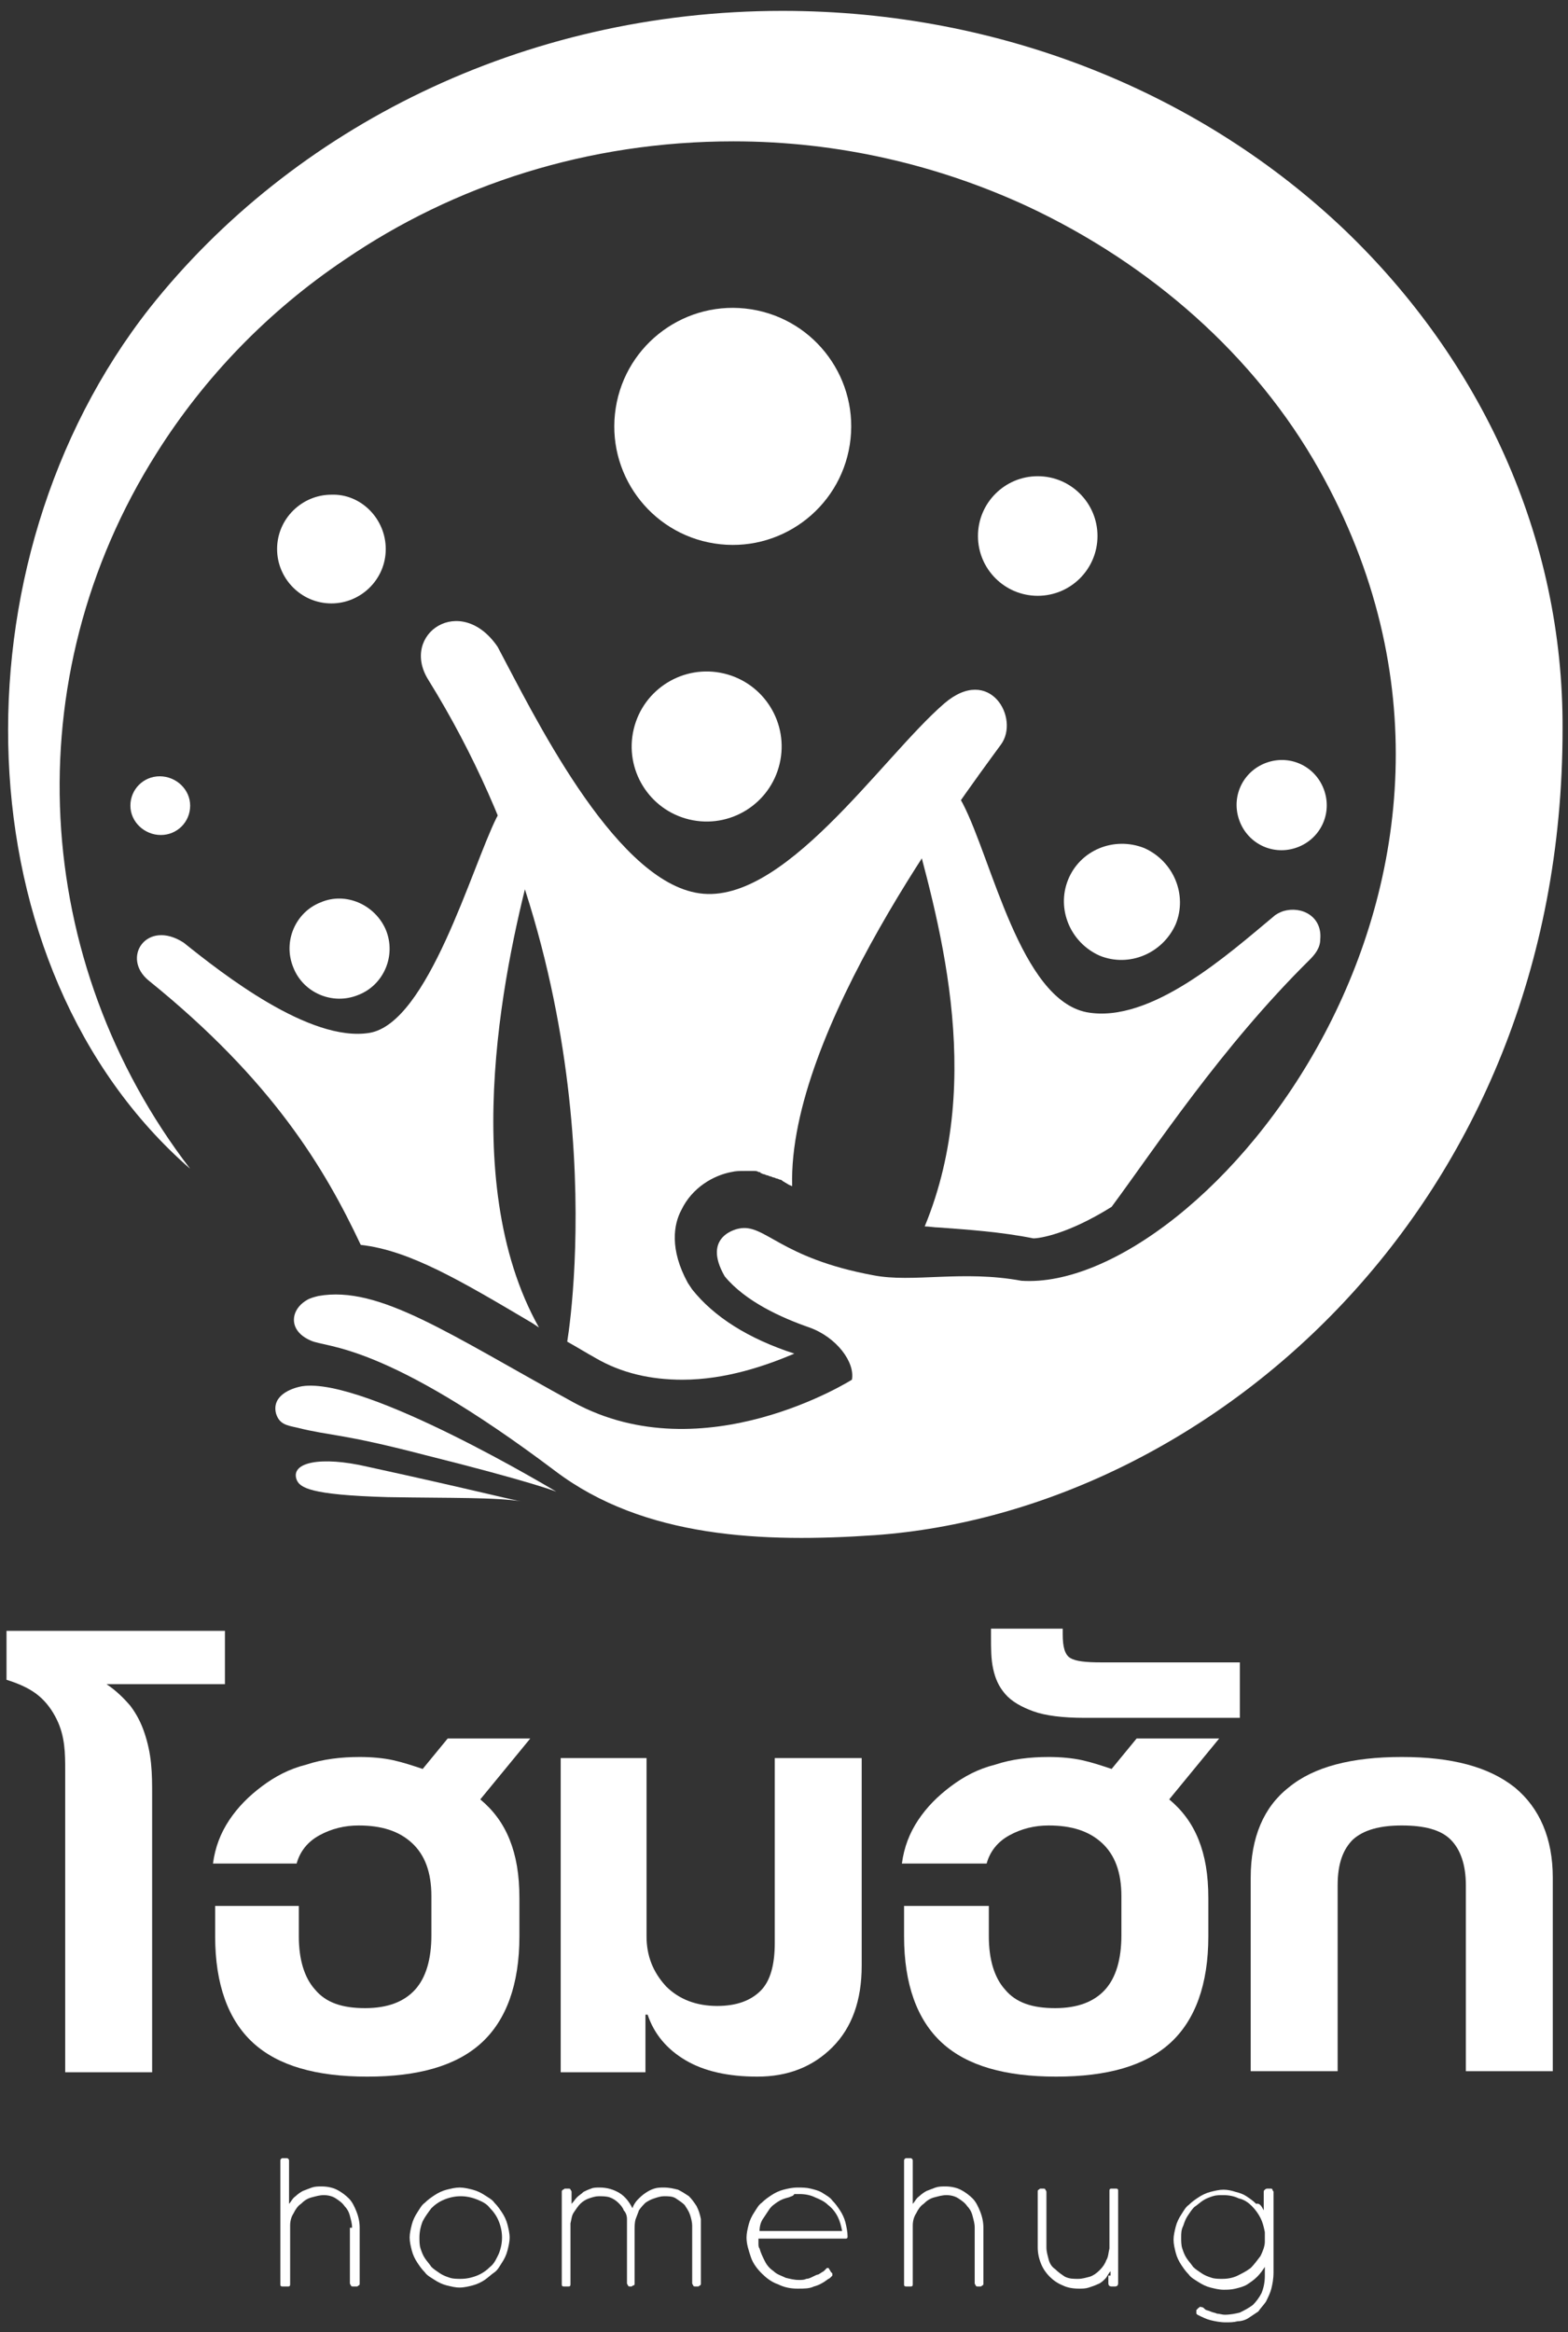 <?xml version="1.0" encoding="utf-8"?>
<!-- Generator: Adobe Illustrator 25.3.1, SVG Export Plug-In . SVG Version: 6.00 Build 0)  -->
<svg version="1.1" id="Layer_1" xmlns="http://www.w3.org/2000/svg" xmlns:xlink="http://www.w3.org/1999/xlink" x="0px" y="0px"
	 viewBox="0 0 144.3 214.5" style="enable-background:new 0 0 144.3 214.5;" xml:space="preserve">
<rect x="0" y="0" width="144.3" height="214.5" fill="#333333" stroke="none"/>
<style type="text/css">
	.st0{fill:#FFFFFF;}
</style>
<g>
	<g>
		<g>
			<path class="st0" d="M27.8,127.5c-1.1,0.2-2.8,0.9-2.4,2.5c0.3,1,1,1.1,1.9,1.3c3.2,0.8,4,0.5,11.7,2.5c10,2.5,12.2,3.4,12.2,3.4
				S33.6,126.6,27.8,127.5z"/>
			<path class="st0" d="M27.3,136.1c0.3,0.7,1.1,1.4,8.4,1.6c6,0.1,9.8,0,12.4,0.4c-0.9-0.1-4.2-1-14.3-3.2
				C29.5,133.9,26.7,134.5,27.3,136.1z"/>
			<path class="st0" d="M123.8,21.2C110.7,8.7,92.3,1,72,1C48.1,1,26.9,11.8,13.8,28.3c-18.5,23.5-17.4,60.8,3.7,79.2
				C2.9,88.5,1.3,62.4,14.4,41.7c4.4-7,10.3-13.1,17.3-17.8C41.8,17,54.1,13,67.5,13c9.7,0,18.9,2.2,27.1,6
				c11.3,5.3,20.9,13.7,26.8,24.2c21.3,37.9-10.9,75.7-27.4,74.6c-5.4-1-10,0.2-13.6-0.5c-8.7-1.6-10-4.8-12.4-4.3
				c0,0-3.5,0.6-1.3,4.4c1.9,2.3,5.2,3.8,7.8,4.7c2.5,0.9,4.2,3.2,3.9,4.8c0,0-13.6,8.6-25.6,2.1c-11.5-6.3-17.9-10.8-23.5-9.8
				c0,0,0,0,0,0c-0.4,0.1-0.8,0.2-1.1,0.4c-1.5,0.9-1.7,2.8,0.4,3.7c1.5,0.7,6.7,0.1,22.5,12c8.2,6.2,19.2,6.6,29.4,5.9
				c30.7-2.2,63.3-30.2,63.3-74.1C143.9,49.3,136.2,33.1,123.8,21.2z"/>
		</g>
		<path class="st0" d="M51.3,123"/>
		<path class="st0" d="M49,121.7c0.6,0.4,0,0,0.6,0.4c-7.7-13.7-2.9-34.4-0.6-43c0.5-1.9-1.6-7.2-3.3-3.9
			c-2.3,4.6-6.3,18.9-11.7,19.8c-5.5,0.9-13.6-5.5-17.1-8.3c-3.4-2.2-5.8,1.4-3.2,3.5c11.4,9.2,16.2,17.3,19.5,24.3
			C37.7,115,42.4,117.8,49,121.7z"/>
		<path class="st0" d="M35.5,85.5c1,2.4-0.2,5.1-2.5,6c-2.4,1-5.1-0.2-6-2.5c-1-2.4,0.2-5.1,2.5-6C31.8,82,34.5,83.2,35.5,85.5z"/>
		<path class="st0" d="M118.1,83.8c-0.3,0.1-0.7,0.3-0.9,0.5c-4.1,3.4-11.3,9.9-17.2,8.8c-6.1-1.2-8.7-14-11.4-19.2
			c-2-3.9-5.4-1-4.8,1.2c2.4,9,7,23.9,1.3,37.7c0.4,0,0.9,0.1,1.3,0.1c2.7,0.2,5.7,0.4,8.7,1c0.6,0,3.2-0.4,7.2-2.9
			c4-5.4,10.1-14.7,18.2-22.7c0.5-0.5,1-1.1,1-1.9C121.7,84.3,119.8,83.3,118.1,83.8z"/>
		<path class="st0" d="M98.3,80.9c-1.1,2.7,0.2,5.8,2.9,7c2.7,1.1,5.8-0.2,7-2.9c1.1-2.7-0.2-5.8-2.9-7
			C102.5,76.9,99.4,78.2,98.3,80.9z"/>
		<path class="st0" d="M63.7,118.6l-0.2-0.3l-0.2-0.3c-1.7-3.1-1.3-5.4-0.6-6.7c1-2.1,3-3.2,4.6-3.5c0.4-0.1,0.8-0.1,1.2-0.1
			c0.2,0,0.4,0,0.7,0c0.1,0,0.1,0,0.2,0c0.1,0,0.3,0,0.4,0.1c0.1,0,0.2,0,0.2,0.1c0.1,0,0.2,0.1,0.3,0.1c0.1,0,0.2,0.1,0.3,0.1
			c0.1,0,0.2,0.1,0.3,0.1c0.1,0,0.2,0.1,0.3,0.1c0.1,0,0.2,0.1,0.3,0.1c0.1,0,0.2,0.1,0.3,0.1c0.1,0,0.2,0.1,0.2,0.1
			c0.1,0.1,0.2,0.1,0.3,0.2c0.1,0,0.1,0.1,0.2,0.1c0.1,0.1,0.2,0.1,0.4,0.2c-0.4-14.3,15.4-35.4,19.2-40.6c1.8-2.4-1-7.4-5.2-3.8
			c-5.8,5-15,19-22.9,17.4c-7.7-1.5-15-16.6-18.2-22.6c-3.4-5-9-1.2-6.4,3c17.2,27.7,13.4,57.2,12.8,60.9c0.9,0.5,1.7,1,2.6,1.5
			c2.4,1.4,5.1,2,8,2c4,0,7.7-1.3,10.3-2.4C68.8,123.1,65.7,121.1,63.7,118.6z"/>
		<ellipse transform="matrix(0.231 -0.973 0.973 0.231 -16.73 116.059)" class="st0" cx="65" cy="68.6" rx="6.9" ry="6.9"/>
		<path class="st0" d="M35.5,50.5c0,2.8-2.3,5-5,5c-2.8,0-5-2.3-5-5c0-2.8,2.3-5,5-5C33.2,45.4,35.5,47.7,35.5,50.5z"/>
		<path class="st0" d="M17.5,74.1c0,1.5-1.2,2.7-2.7,2.7S12,75.6,12,74.1s1.2-2.7,2.7-2.7S17.5,72.6,17.5,74.1z"/>
		<circle class="st0" cx="95.5" cy="49.3" r="5.5"/>
		
			<ellipse transform="matrix(0.155 -0.988 0.988 0.155 18.143 99.816)" class="st0" cx="67.5" cy="39.3" rx="10.9" ry="10.9"/>
		<path class="st0" d="M114,75.3c-0.7-2.2,0.5-4.5,2.7-5.2c2.2-0.7,4.5,0.5,5.2,2.7c0.7,2.2-0.5,4.5-2.7,5.2
			C117,78.7,114.7,77.5,114,75.3z"/>
	</g>
	<g>
		<path class="st0" d="M32.4,204.9c0-0.4-0.1-0.7-0.2-1.1c-0.1-0.4-0.3-0.7-0.5-0.9c-0.2-0.3-0.5-0.5-0.8-0.7
			c-0.3-0.2-0.7-0.3-1.1-0.3c-0.4,0-0.7,0.1-1.1,0.2c-0.4,0.1-0.7,0.3-1,0.6c-0.3,0.2-0.5,0.5-0.7,0.9c-0.2,0.3-0.3,0.7-0.3,1.1v5.4
			c0,0.2-0.1,0.2-0.2,0.2H26c-0.2,0-0.2-0.1-0.2-0.2v-11.4c0-0.1,0.1-0.2,0.2-0.2h0.4c0.1,0,0.2,0.1,0.2,0.2v4h0
			c0.2-0.2,0.3-0.5,0.6-0.7c0.2-0.2,0.5-0.4,0.7-0.5c0.3-0.1,0.5-0.2,0.8-0.3c0.3-0.1,0.6-0.1,0.9-0.1c0.5,0,1,0.1,1.4,0.3
			c0.4,0.2,0.8,0.5,1.1,0.8c0.3,0.3,0.5,0.7,0.7,1.2c0.2,0.5,0.3,1,0.3,1.5v5.1c0,0.1,0,0.2-0.1,0.2c-0.1,0.1-0.1,0.1-0.2,0.1h-0.3
			c-0.1,0-0.2,0-0.2-0.1c0,0-0.1-0.1-0.1-0.2V204.9z"/>
		<path class="st0" d="M37.7,205.8c0-0.4,0.1-0.8,0.2-1.2c0.1-0.4,0.3-0.8,0.5-1.1c0.2-0.3,0.4-0.7,0.7-0.9c0.3-0.3,0.6-0.5,0.9-0.7
			c0.3-0.2,0.7-0.4,1.1-0.5c0.4-0.1,0.8-0.2,1.2-0.2c0.4,0,0.8,0.1,1.2,0.2c0.4,0.1,0.8,0.3,1.1,0.5c0.3,0.2,0.7,0.4,0.9,0.7
			c0.3,0.3,0.5,0.6,0.7,0.9c0.2,0.3,0.4,0.7,0.5,1.1c0.1,0.4,0.2,0.8,0.2,1.2c0,0.4-0.1,0.8-0.2,1.2c-0.1,0.4-0.3,0.8-0.5,1.1
			c-0.2,0.3-0.4,0.7-0.7,0.9s-0.6,0.5-0.9,0.7c-0.3,0.2-0.7,0.4-1.1,0.5c-0.4,0.1-0.8,0.2-1.2,0.2c-0.4,0-0.8-0.1-1.2-0.2
			c-0.4-0.1-0.8-0.3-1.1-0.5c-0.3-0.2-0.7-0.4-0.9-0.7c-0.3-0.3-0.5-0.6-0.7-0.9c-0.2-0.3-0.4-0.7-0.5-1.1
			C37.8,206.6,37.7,206.2,37.7,205.8z M38.6,205.8c0,0.3,0,0.7,0.1,1c0.1,0.3,0.2,0.6,0.4,0.9c0.2,0.3,0.4,0.5,0.6,0.8
			c0.2,0.2,0.5,0.4,0.8,0.6c0.3,0.2,0.6,0.3,0.9,0.4c0.3,0.1,0.7,0.1,1,0.1c0.5,0,1-0.1,1.5-0.3s0.9-0.5,1.2-0.8
			c0.4-0.3,0.6-0.8,0.8-1.2c0.2-0.5,0.3-1,0.3-1.5c0-0.5-0.1-1-0.3-1.5c-0.2-0.5-0.5-0.9-0.8-1.2c-0.3-0.4-0.7-0.6-1.2-0.8
			c-0.5-0.2-1-0.3-1.5-0.3c-0.5,0-1,0.1-1.5,0.3c-0.5,0.2-0.9,0.5-1.2,0.8c-0.3,0.4-0.6,0.8-0.8,1.2
			C38.7,204.8,38.6,205.3,38.6,205.8z"/>
		<path class="st0" d="M55.1,202c-0.3,0-0.6,0.1-0.9,0.2c-0.3,0.1-0.6,0.3-0.8,0.5c-0.2,0.2-0.4,0.5-0.6,0.8c-0.2,0.3-0.2,0.6-0.3,1
			v3.6c0,0,0,0,0,0c0,0,0,0,0,0v2c0,0.2-0.1,0.2-0.2,0.2h-0.4c-0.2,0-0.2-0.1-0.2-0.2v-8.5c0-0.1,0-0.1,0.1-0.2
			c0.1,0,0.1-0.1,0.2-0.1h0.3c0.1,0,0.2,0,0.2,0.1c0,0,0.1,0.1,0.1,0.2l0,1.1c0.2-0.2,0.3-0.4,0.5-0.6c0.2-0.2,0.4-0.3,0.6-0.5
			c0.2-0.1,0.4-0.2,0.7-0.3c0.2-0.1,0.5-0.1,0.8-0.1c0.7,0,1.3,0.2,1.8,0.5c0.5,0.3,0.9,0.8,1.2,1.4c0.1-0.3,0.3-0.6,0.5-0.8
			c0.2-0.2,0.4-0.4,0.7-0.6c0.3-0.2,0.5-0.3,0.8-0.4c0.3-0.1,0.6-0.1,0.9-0.1c0.5,0,0.9,0.1,1.3,0.2c0.4,0.2,0.7,0.4,1,0.6
			c0.3,0.3,0.5,0.6,0.7,0.9c0.2,0.4,0.3,0.7,0.4,1.2c0,0.2,0,0.3,0,0.5c0,0.2,0,0.3,0,0.5v4.9c0,0.1,0,0.2-0.1,0.2
			c-0.1,0.1-0.1,0.1-0.2,0.1H64c-0.1,0-0.2,0-0.2-0.1c0,0-0.1-0.1-0.1-0.2v-5.3c0-0.3-0.1-0.7-0.2-1c-0.1-0.3-0.3-0.6-0.5-0.9
			c-0.2-0.2-0.5-0.4-0.8-0.6c-0.3-0.2-0.7-0.2-1.1-0.2c-0.3,0-0.6,0.1-0.9,0.2c-0.3,0.1-0.5,0.2-0.8,0.4c-0.2,0.2-0.4,0.4-0.6,0.7
			c-0.1,0.3-0.2,0.5-0.3,0.8c-0.1,0.3-0.1,0.7-0.1,1v4.9c0,0.1,0,0.2-0.1,0.2s-0.1,0.1-0.2,0.1H58c-0.1,0-0.2,0-0.2-0.1
			c0,0-0.1-0.1-0.1-0.2v-4.9c0-0.2,0-0.3,0-0.5c0-0.2,0-0.3,0-0.5c0-0.3-0.1-0.6-0.3-0.8c-0.1-0.3-0.3-0.5-0.5-0.7
			c-0.2-0.2-0.5-0.4-0.8-0.5C55.8,202,55.4,202,55.1,202z"/>
		<path class="st0" d="M69.8,206.1c0,0.1,0,0.2,0,0.3c0,0.1,0,0.3,0.1,0.4c0.1,0.4,0.3,0.8,0.5,1.2c0.2,0.4,0.5,0.7,0.8,0.9
			c0.3,0.3,0.7,0.4,1.1,0.6c0.4,0.1,0.8,0.2,1.2,0.2c0.3,0,0.5,0,0.7-0.1c0.2,0,0.4-0.1,0.6-0.2c0.2-0.1,0.4-0.2,0.5-0.2
			c0.2-0.1,0.3-0.2,0.5-0.3c0,0,0.1-0.1,0.1-0.1c0,0,0.1-0.1,0.1-0.1c0,0,0.1-0.1,0.1-0.1c0,0,0.1,0,0.1,0c0,0,0.1,0,0.1,0.1
			c0.1,0.1,0.1,0.2,0.2,0.3s0.1,0.1,0.1,0.1c0,0,0,0,0,0.1c0,0,0,0,0,0.1c-0.1,0.1-0.1,0.1-0.2,0.2c-0.1,0.1-0.2,0.1-0.3,0.2
			c-0.4,0.3-0.8,0.5-1.2,0.6c-0.4,0.2-0.9,0.2-1.5,0.2c-0.6,0-1.2-0.1-1.8-0.4c-0.6-0.2-1.1-0.6-1.5-1c-0.4-0.4-0.8-0.9-1-1.5
			c-0.2-0.6-0.4-1.2-0.4-1.8c0-0.4,0.1-0.8,0.2-1.2c0.1-0.4,0.3-0.8,0.5-1.1c0.2-0.3,0.4-0.7,0.7-0.9c0.3-0.3,0.6-0.5,0.9-0.7
			c0.3-0.2,0.7-0.4,1.1-0.5c0.4-0.1,0.8-0.2,1.3-0.2c0.4,0,0.8,0,1.2,0.1c0.4,0.1,0.8,0.2,1.1,0.4c0.3,0.2,0.7,0.4,0.9,0.7
			c0.3,0.3,0.5,0.6,0.7,0.9c0.2,0.3,0.4,0.7,0.5,1.1c0.1,0.4,0.2,0.9,0.2,1.3v0c0,0,0,0,0,0c0,0,0,0,0,0c0,0.2-0.1,0.2-0.2,0.2H69.8
			z M72.6,202.1c-0.4,0.1-0.7,0.2-1,0.4c-0.3,0.2-0.6,0.4-0.8,0.7s-0.4,0.6-0.6,0.9c-0.2,0.3-0.3,0.7-0.3,1.1h7.6
			c-0.1-0.5-0.2-0.9-0.4-1.3s-0.5-0.8-0.9-1.1c-0.3-0.3-0.7-0.5-1.2-0.7c-0.4-0.2-0.9-0.3-1.4-0.3c-0.2,0-0.3,0-0.5,0
			C73,202,72.8,202,72.6,202.1z"/>
		<path class="st0" d="M89.7,204.9c0-0.4-0.1-0.7-0.2-1.1c-0.1-0.4-0.3-0.7-0.5-0.9c-0.2-0.3-0.5-0.5-0.8-0.7
			c-0.3-0.2-0.7-0.3-1.1-0.3c-0.4,0-0.7,0.1-1.1,0.2c-0.4,0.1-0.7,0.3-1,0.6c-0.3,0.2-0.5,0.5-0.7,0.9c-0.2,0.3-0.3,0.7-0.3,1.1v5.4
			c0,0.2-0.1,0.2-0.2,0.2h-0.4c-0.2,0-0.2-0.1-0.2-0.2v-11.4c0-0.1,0.1-0.2,0.2-0.2h0.4c0.1,0,0.2,0.1,0.2,0.2v4h0
			c0.2-0.2,0.3-0.5,0.6-0.7c0.2-0.2,0.5-0.4,0.7-0.5c0.3-0.1,0.5-0.2,0.8-0.3c0.3-0.1,0.6-0.1,0.9-0.1c0.5,0,1,0.1,1.4,0.3
			c0.4,0.2,0.8,0.5,1.1,0.8c0.3,0.3,0.5,0.7,0.7,1.2c0.2,0.5,0.3,1,0.3,1.5v5.1c0,0.1,0,0.2-0.1,0.2c-0.1,0.1-0.1,0.1-0.2,0.1H90
			c-0.1,0-0.2,0-0.2-0.1c0,0-0.1-0.1-0.1-0.2V204.9z"/>
		<path class="st0" d="M102.2,209.3l0-0.4c-0.2,0.2-0.3,0.5-0.5,0.7c-0.2,0.2-0.4,0.4-0.7,0.5c-0.2,0.1-0.5,0.2-0.8,0.3
			c-0.3,0.1-0.6,0.1-0.9,0.1c-0.6,0-1.1-0.1-1.5-0.3c-0.5-0.2-0.9-0.5-1.2-0.8c-0.3-0.3-0.6-0.7-0.8-1.2c-0.2-0.5-0.3-1-0.3-1.5
			v-5.1c0-0.1,0-0.2,0.1-0.2c0.1-0.1,0.1-0.1,0.2-0.1H96c0.1,0,0.2,0,0.2,0.1c0,0,0.1,0.1,0.1,0.2v5.1c0,0.4,0.1,0.7,0.2,1.1
			c0.1,0.4,0.3,0.7,0.6,0.9c0.3,0.3,0.6,0.5,0.9,0.7c0.4,0.2,0.8,0.2,1.2,0.2c0.4,0,0.7-0.1,1.1-0.2c0.3-0.1,0.6-0.3,0.9-0.6
			c0.3-0.3,0.5-0.6,0.6-0.9c0.2-0.3,0.2-0.7,0.3-1.1v-5.3c0-0.2,0.1-0.2,0.2-0.2h0.4c0.2,0,0.2,0.1,0.2,0.2v8.5
			c0,0.2-0.1,0.3-0.3,0.3h-0.3c-0.2,0-0.3-0.1-0.3-0.3V209.3z"/>
		<path class="st0" d="M116.3,203.3c0-0.1,0-0.1,0-0.2c0-0.1,0-0.2,0-0.2v-1.3c0-0.1,0-0.1,0.1-0.2c0,0,0.1-0.1,0.2-0.1h0.3
			c0.1,0,0.2,0,0.2,0.1c0,0.1,0.1,0.1,0.1,0.2v7.4c0,0,0,0,0,0c0,0,0,0,0,0c0,0.6-0.1,1.1-0.2,1.5c-0.1,0.4-0.3,0.8-0.5,1.2
			c-0.2,0.3-0.5,0.6-0.7,0.9c-0.3,0.2-0.6,0.4-0.9,0.6c-0.3,0.2-0.7,0.3-1,0.3c-0.4,0.1-0.7,0.1-1.1,0.1c-0.5,0-1-0.1-1.4-0.2
			c-0.4-0.1-0.8-0.3-1.2-0.5c0,0-0.1-0.1-0.1-0.1c0,0,0-0.1,0-0.1c0,0,0-0.1,0-0.1c0,0,0-0.1,0-0.1c0,0,0-0.1,0.1-0.1
			c0-0.1,0.1-0.1,0.2-0.2c0,0,0.1-0.1,0.1,0c0,0,0.1,0,0.1,0c0.1,0,0.2,0.1,0.3,0.2c0.1,0.1,0.3,0.1,0.5,0.2
			c0.2,0.1,0.4,0.1,0.6,0.2c0.2,0,0.5,0.1,0.7,0.1c0.5,0,1-0.1,1.4-0.2c0.4-0.2,0.8-0.4,1.2-0.7c0.3-0.3,0.6-0.7,0.8-1.1
			c0.2-0.5,0.3-1,0.3-1.6v-0.8c-0.2,0.3-0.4,0.6-0.7,0.9c-0.3,0.3-0.6,0.5-0.9,0.7c-0.3,0.2-0.7,0.3-1.1,0.4
			c-0.4,0.1-0.8,0.1-1.1,0.1c-0.4,0-0.8-0.1-1.2-0.2c-0.4-0.1-0.8-0.3-1.1-0.5c-0.3-0.2-0.7-0.4-0.9-0.7c-0.3-0.3-0.5-0.6-0.7-0.9
			c-0.2-0.3-0.4-0.7-0.5-1.1c-0.1-0.4-0.2-0.8-0.2-1.2c0-0.4,0.1-0.8,0.2-1.2s0.3-0.8,0.5-1.1c0.2-0.3,0.4-0.7,0.7-0.9
			c0.3-0.3,0.6-0.5,0.9-0.7c0.3-0.2,0.7-0.4,1.1-0.5c0.4-0.1,0.8-0.2,1.2-0.2c0.4,0,0.8,0.1,1.1,0.2c0.4,0.1,0.7,0.2,1,0.4
			c0.3,0.2,0.6,0.4,0.9,0.7C115.9,202.6,116.1,202.9,116.3,203.3z M108.7,205.8c0,0.3,0,0.7,0.1,1c0.1,0.3,0.2,0.6,0.4,0.9
			c0.2,0.3,0.4,0.5,0.6,0.8c0.2,0.2,0.5,0.4,0.8,0.6c0.3,0.2,0.6,0.3,0.9,0.4c0.3,0.1,0.7,0.1,1,0.1c0.5,0,1-0.1,1.4-0.3
			c0.4-0.2,0.8-0.4,1.2-0.7c0.3-0.3,0.6-0.7,0.9-1.1c0.2-0.4,0.4-0.9,0.4-1.3v-0.9c-0.1-0.5-0.2-0.9-0.4-1.3
			c-0.2-0.4-0.5-0.8-0.8-1.1c-0.3-0.3-0.7-0.6-1.2-0.7c-0.4-0.2-0.9-0.3-1.4-0.3c-0.4,0-0.7,0-1,0.1c-0.3,0.1-0.6,0.2-0.9,0.4
			c-0.3,0.2-0.5,0.4-0.8,0.6c-0.2,0.2-0.4,0.5-0.6,0.8c-0.2,0.3-0.3,0.6-0.4,0.9C108.7,205.1,108.7,205.4,108.7,205.8z"/>
	</g>
	<g>
		<path class="st0" d="M20.8,154.9h-11c0.9,0.6,1.6,1.3,2.2,2c0.6,0.8,1,1.6,1.3,2.5c0.3,0.9,0.5,1.8,0.6,2.8c0.1,1,0.1,1.9,0.1,2.9
			v25.5h-8v-27.8c0-0.7,0-1.5-0.1-2.3c-0.1-0.8-0.3-1.6-0.7-2.4c-0.4-0.8-0.9-1.5-1.6-2.1c-0.7-0.6-1.7-1.1-3-1.5v-4.5h20.1V154.9z"
			/>
		<path class="st0" d="M27.5,175.2v2.9c0,2.1,0.5,3.8,1.5,4.9c1,1.2,2.5,1.7,4.6,1.7c2.1,0,3.6-0.6,4.6-1.7c1-1.1,1.5-2.8,1.5-5
			v-3.6c0-2.2-0.6-3.8-1.8-4.9c-1.2-1.1-2.8-1.6-4.9-1.6c-1.3,0-2.5,0.3-3.6,0.9c-1.1,0.6-1.8,1.5-2.1,2.6h-7.7
			c0.2-1.5,0.7-2.8,1.5-4c0.8-1.2,1.8-2.2,3-3.1c1.2-0.9,2.5-1.6,4.1-2c1.5-0.5,3.2-0.7,4.9-0.7c1.1,0,2.2,0.1,3.1,0.3
			c0.9,0.2,1.8,0.5,2.7,0.8l2.3-2.8h7.6l-4.6,5.6c1.2,1,2.1,2.2,2.7,3.7c0.6,1.5,0.9,3.2,0.9,5.4v3.5c0,4.4-1.2,7.7-3.5,9.8
			c-2.3,2.1-5.8,3.1-10.5,3.1c-4.7,0-8.2-1-10.5-3.1c-2.3-2.1-3.5-5.4-3.5-9.8v-2.8H27.5z"/>
		<path class="st0" d="M51.6,190.5v-28.8h7.9v16.4c0,1.8,0.6,3.3,1.8,4.6c1.2,1.2,2.8,1.8,4.7,1.8c1.8,0,3.1-0.5,4-1.4
			c0.9-0.9,1.3-2.4,1.3-4.4v-17h8v19.1c0,3.2-0.9,5.7-2.7,7.5c-1.8,1.8-4.1,2.7-6.9,2.7c-2.7,0-4.9-0.5-6.6-1.5
			c-1.7-1-2.9-2.4-3.5-4.2h-0.2v5.3H51.6z"/>
		<path class="st0" d="M91,175.2v2.9c0,2.1,0.5,3.8,1.5,4.9c1,1.2,2.5,1.7,4.6,1.7c2.1,0,3.6-0.6,4.6-1.7c1-1.1,1.5-2.8,1.5-5v-3.6
			c0-2.2-0.6-3.8-1.8-4.9c-1.2-1.1-2.8-1.6-4.9-1.6c-1.3,0-2.5,0.3-3.6,0.9c-1.1,0.6-1.8,1.5-2.1,2.6H83c0.2-1.5,0.7-2.8,1.5-4
			c0.8-1.2,1.8-2.2,3-3.1c1.2-0.9,2.5-1.6,4.1-2c1.5-0.5,3.2-0.7,4.9-0.7c1.1,0,2.2,0.1,3.1,0.3c0.9,0.2,1.8,0.5,2.7,0.8l2.3-2.8
			h7.6l-4.6,5.6c1.2,1,2.1,2.2,2.7,3.7c0.6,1.5,0.9,3.2,0.9,5.4v3.5c0,4.4-1.2,7.7-3.5,9.8c-2.3,2.1-5.8,3.1-10.5,3.1
			c-4.7,0-8.2-1-10.5-3.1c-2.3-2.1-3.5-5.4-3.5-9.8v-2.8H91z"/>
		<path class="st0" d="M114.1,153v5H99.8c-2,0-3.6-0.2-4.7-0.6c-1.1-0.4-2-0.9-2.6-1.6c-0.6-0.7-0.9-1.4-1.1-2.3
			c-0.2-0.9-0.2-1.9-0.2-3v-0.7h6.6v0.5c0,1.2,0.2,1.9,0.7,2.2c0.5,0.3,1.4,0.4,2.9,0.4H114.1z"/>
		<path class="st0" d="M115.1,190.5v-17.8c0-3.7,1.2-6.5,3.5-8.3c2.3-1.9,5.8-2.8,10.4-2.8c4.6,0,8,0.9,10.4,2.8
			c2.3,1.9,3.5,4.7,3.5,8.3v17.8h-8v-17.1c0-1.9-0.5-3.3-1.4-4.2c-0.9-0.9-2.4-1.3-4.5-1.3c-2,0-3.5,0.4-4.5,1.3
			c-0.9,0.9-1.4,2.2-1.4,4.2v17.1H115.1z"/>
	</g>
</g>
</svg>
